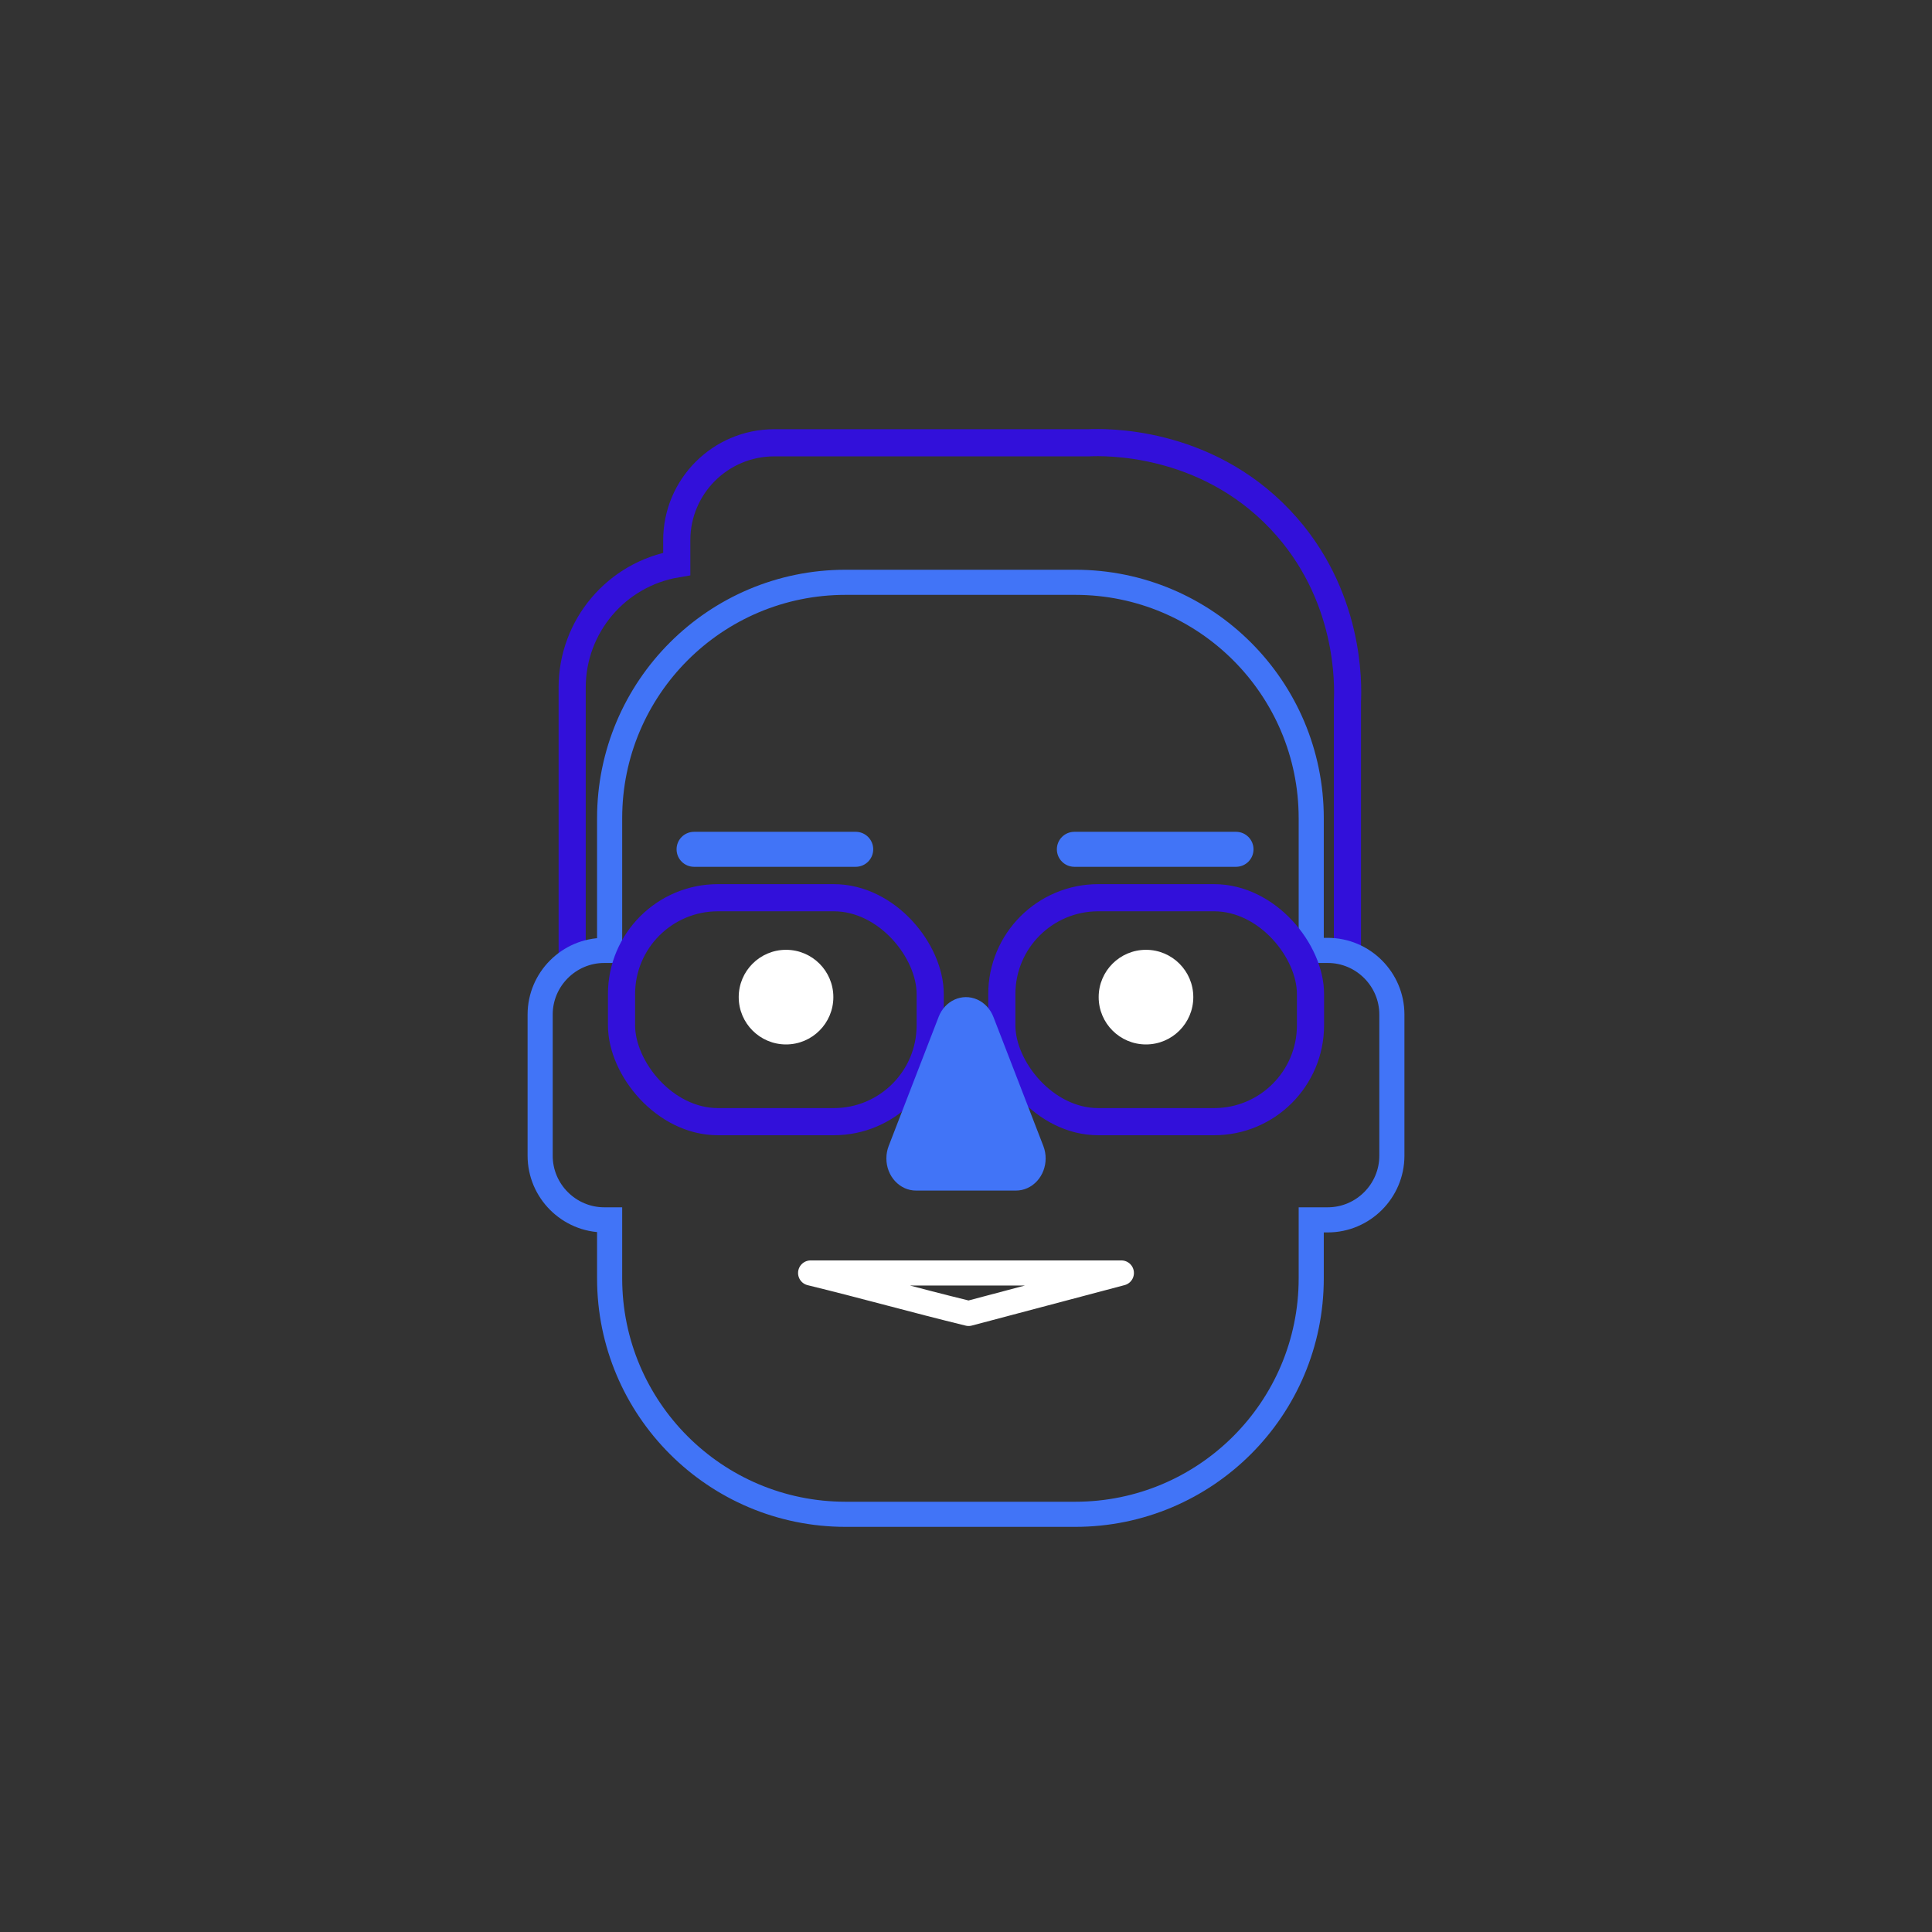 <?xml version="1.0" encoding="UTF-8"?><svg xmlns="http://www.w3.org/2000/svg" viewBox="0 0 1000 1000"><rect x="0" y="0" width="1000" height="1000" fill="#333333" stroke="none"/><style>.stroke-blue { stroke: #3210DA; stroke-width: 14.05px; fill: none; stroke-miterlimit: 10; } .stroke-accent { stroke: #4174F7; stroke-width: 13px; fill: none; stroke-miterlimit: 10; } .stroke-white { stroke: #fff; stroke-width: 13px; fill: none; stroke-miterlimit: 10; stroke-linecap: round; stroke-linejoin: round; } .fill-blue { fill: #3210DA; } .fill-lightblue { fill: #4174F7; } .fill-white { fill: #fff; }</style><path class="stroke-blue" d="M296.15,497.11v-141.24c0-31.69,22.89-58.74,54.14-63.99v-12.23c0-27.87,22.59-50.46,50.46-50.46h162.78c7.68-.35,59.8-1.85,99.18,39.8,36.5,38.61,35.1,85.78,34.72,94.1v134.02"/><circle class="fill-white" cx="593.16" cy="516.11" r="24.49"/><circle class="fill-white" cx="406.85" cy="516.11" r="24.49"/><path class="fill-lightblue" d="M556.09,430.54h83.67c5,0,9.06,4.06,9.06,9.06h0c0,5-4.06,9.06-9.06,9.06h-83.67c-5,0-9.06-4.06-9.06-9.06h0c0-5,4.06-9.06,9.06-9.06Z"/><path class="fill-lightblue" d="M359.25,430.54h83.67c5,0,9.06,4.06,9.06,9.06h0c0,5-4.06,9.06-9.06,9.06h-83.67c-5,0-9.06-4.06-9.06-9.06h0c0-5,4.06-9.06,9.06-9.06Z"/><path class="stroke-accent" d="M687.25,491.93h-8.56v-68.38c0-67.46-54.69-122.15-122.15-122.15h-118.85c-67.46,0-122.15,54.69-122.15,122.15v68.38h-2.78c-18.25,0-33.18,14.93-33.18,33.18v73.11c0,18.25,14.93,33.18,33.18,33.18h2.78v30.25c0,67.46,54.69,122.15,122.15,122.15h118.85c67.46,0,122.15-54.69,122.15-122.15v-30.25h8.56c18.25,0,33.18-14.93,33.18-33.18v-73.11c0-18.25-14.93-33.18-33.18-33.18Z"/><rect class="stroke-blue" x="518.54" y="464.66" width="159.77" height="115.91" rx="49.89" ry="49.89"/><rect class="stroke-blue" x="321.7" y="464.66" width="159.77" height="115.91" rx="49.89" ry="49.89"/><path class="fill-lightblue" d="M485.8,526.4c3.24-8.5,12.23-12.54,20.07-9.02,3.77,1.69,6.77,4.94,8.33,9.02l10.3,26.61,15.53,40.15c3.28,8.48-.41,18.24-8.24,21.79-1.89.86-3.91,1.29-5.96,1.29h-51.65c-8.49.02-15.38-7.43-15.39-16.62,0-2.22.4-4.41,1.19-6.46l15.53-40.15,10.3-26.61Z"/><path class="stroke-white" d="M419.58,658.89c28.59,6.98,53.19,13.96,81.78,20.94,26.35-6.98,52.71-13.96,79.06-20.94h-160.84Z"/></svg>
